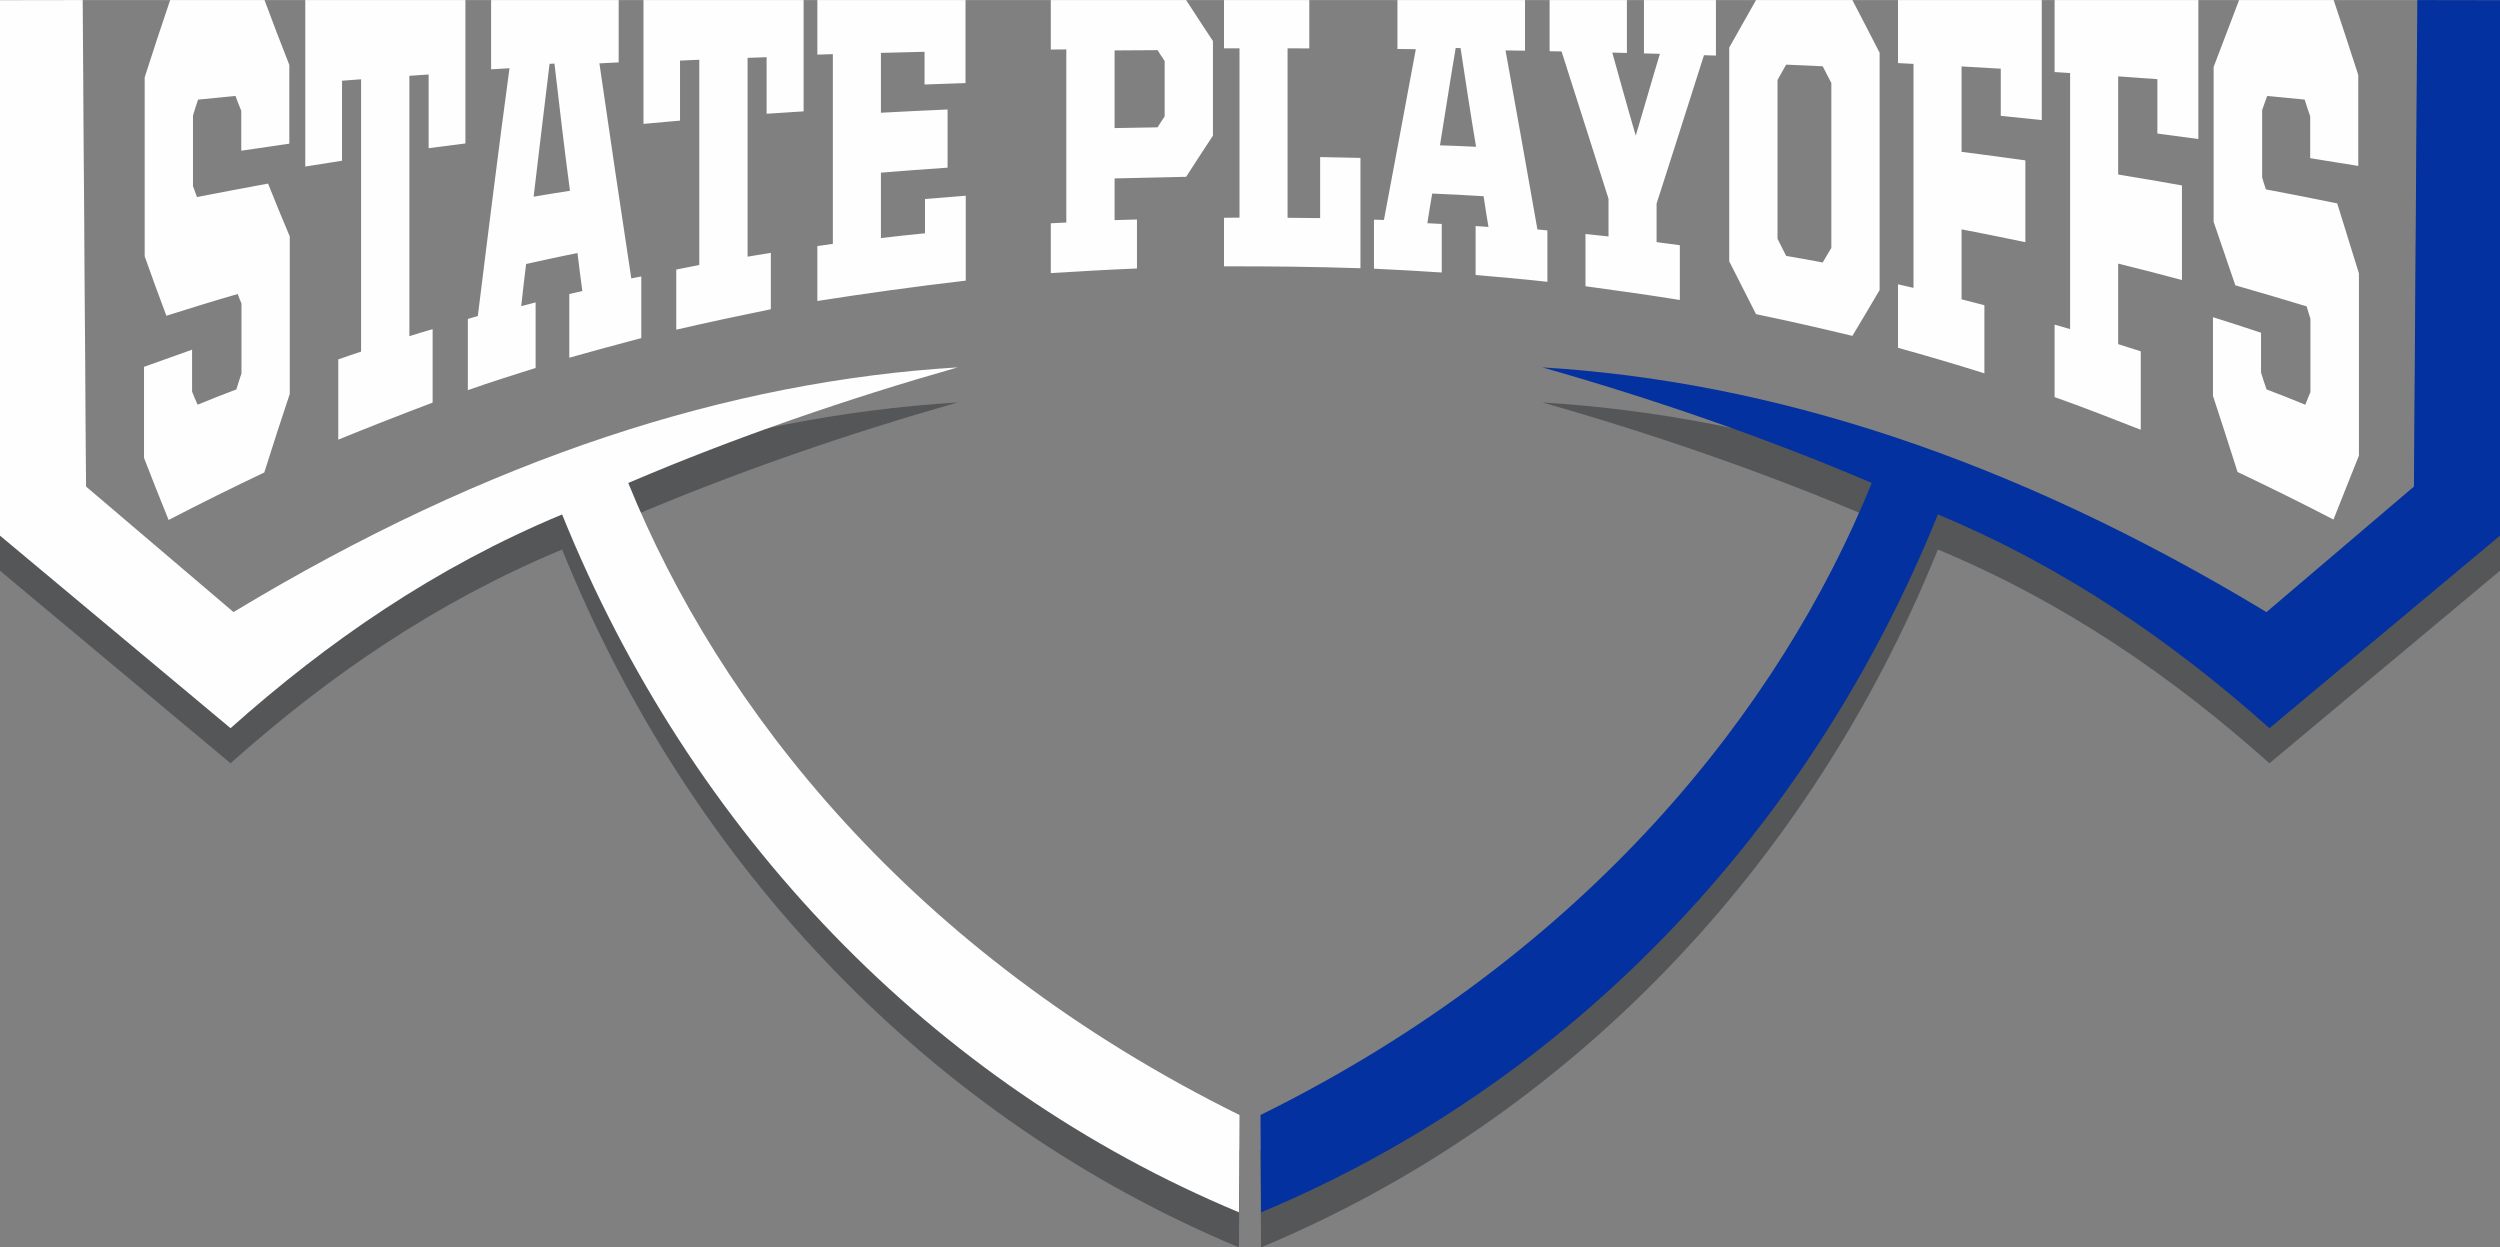 <?xml version="1.0" encoding="UTF-8"?>
<!DOCTYPE svg PUBLIC "-//W3C//DTD SVG 1.1//EN" "http://www.w3.org/Graphics/SVG/1.1/DTD/svg11.dtd">
<!-- Creator: CorelDRAW -->
<svg xmlns="http://www.w3.org/2000/svg" xml:space="preserve" width="3421px" height="1707px" version="1.1" style="shape-rendering:geometricPrecision; text-rendering:geometricPrecision; image-rendering:optimizeQuality; fill-rule:evenodd; clip-rule:evenodd"
viewBox="0 0 3416.25 1704.44"
 xmlns:xlink="http://www.w3.org/1999/xlink"
 xmlns:xodm="http://www.corel.com/coreldraw/odm/2003">
 <rect x="0" y="0" width="3416.25" height="1704.44" fill="#808080" stroke="none"/>
 <defs>
  <style type="text/css">
   <![CDATA[
    .fil1 {fill:#FEFEFE}
    .fil2 {fill:#03319F}
    .fil0 {fill:#555658}
    .fil3 {fill:#FEFEFE;fill-rule:nonzero}
   ]]>
  </style>
 </defs>
 <g id="Layer_x0020_1">
  <path class="fil0" d="M0 48.11c37.67,-0.06 75.33,-0.12 113,-0.18 1.53,221.59 3.06,443.18 4.59,664.77 67.17,57.18 134.34,114.36 201.51,171.55 350.61,-211.87 678.83,-315.56 989.49,-334.38 -149.8,42.59 -303.61,95.37 -450.08,157.93 124.12,306.14 386.31,642.01 835.26,863.69l-0.74 132.95c-419.5,-174.95 -749.22,-518.63 -924.9,-953.61 -172.86,71.9 -320.19,173.57 -453.09,292.07 -105.01,-87.7 -210.03,-175.41 -315.04,-263.11 0,-243.9 0,-487.79 0,-731.68zm3416.25 0c-37.67,-0.06 -75.33,-0.12 -113,-0.18 -1.53,221.59 -3.06,443.18 -4.59,664.77 -67.17,57.18 -134.34,114.36 -201.52,171.55 -350.6,-211.87 -678.82,-315.56 -989.48,-334.38 149.8,42.59 303.61,95.37 450.08,157.93 -124.12,306.14 -386.31,642.01 -835.26,863.69l0.74 132.95c419.5,-174.95 749.22,-518.63 924.9,-953.61 172.85,71.9 320.18,173.57 453.09,292.07 105.01,-87.7 210.02,-175.41 315.04,-263.11 0,-243.9 0,-487.79 0,-731.68z"/>
  <path class="fil1" d="M0 0.18c37.67,-0.06 75.33,-0.12 113,-0.18 1.53,221.59 3.06,443.18 4.59,664.77 67.17,57.18 134.34,114.36 201.51,171.55 350.61,-211.87 678.83,-315.56 989.49,-334.38 -149.8,42.59 -303.61,95.37 -450.08,157.93 124.12,306.14 386.31,642.01 835.26,863.69l-0.74 132.95c-419.5,-174.95 -749.22,-518.63 -924.9,-953.61 -172.86,71.9 -320.19,173.57 -453.09,292.07 -105.01,-87.7 -210.03,-175.41 -315.04,-263.11 0,-243.9 0,-487.79 0,-731.68z"/>
  <path class="fil2" d="M3416.25 0.18c-37.67,-0.06 -75.33,-0.12 -113,-0.18 -1.53,221.59 -3.06,443.18 -4.59,664.77 -67.17,57.18 -134.34,114.36 -201.52,171.55 -350.6,-211.87 -678.82,-315.56 -989.48,-334.38 149.8,42.59 303.61,95.37 450.08,157.93 -124.12,306.14 -386.31,642.01 -835.26,863.69l0.74 132.95c419.5,-174.95 749.22,-518.63 924.9,-953.61 172.85,71.9 320.18,173.57 453.09,292.07 105.01,-87.7 210.02,-175.41 315.04,-263.11 0,-243.9 0,-487.79 0,-731.68z"/>
  <path class="fil3" d="M230.4 710.44c43.59,-22.64 87.17,-44.18 130.76,-64.93 11.5,-36.32 23,-72.28 34.8,-107.29 0,-35.89 0,-71.77 0,-107.66 0,-35.89 0,-71.7 0,-107.58 -9.99,-23.73 -19.97,-47.76 -29.66,-72.21 -32.38,6.04 -64.77,12.01 -97.16,18.41 -1.81,-4.95 -3.63,-9.9 -5.44,-14.99 0,-32.1 0,-64.21 0,-96.38 2.12,-7.28 4.54,-14.48 6.96,-21.76 16.95,-1.75 33.9,-3.42 51.15,-5.03 2.42,6.85 5.14,13.54 7.87,20.24 0,18.27 0,36.4 0,54.59 21.79,-3.27 43.58,-6.47 65.68,-9.6 0,-35.89 0,-71.78 0,-107.66 -11.51,-29.05 -22.7,-58.53 -33.9,-88.59 -42.98,0 -85.96,0 -128.94,0 -11.8,34.65 -23.3,69.81 -34.81,105.55 0,40.76 0,81.6 0,122.36 0,40.76 0,81.45 0,122.22 9.69,27.58 19.68,54.66 29.67,81.23 32.38,-10.19 64.77,-20.31 97.46,-29.7 1.51,4.37 3.32,8.59 5.14,12.89 0,31.88 0,63.76 0,95.64 -2.42,7.28 -4.84,14.63 -6.96,21.84 -17.86,6.77 -35.41,13.54 -52.97,20.89 -2.72,-5.82 -5.14,-11.79 -7.56,-17.9 0,-19.08 0,-38.15 0,-57.29 -22.1,7.86 -43.89,15.72 -65.68,23.44 0,41.49 0,82.98 0,124.47 11.2,28.9 22.39,57.14 33.59,84.8zm231.85 -109.77c42.97,-17.54 85.95,-34.35 128.93,-50.59 0,-33.41 0,-66.89 0,-100.38 -10.59,2.99 -21.19,6.19 -31.78,9.61 0,-59.25 0,-118.57 0,-177.9 0,-59.25 0,-118.57 0,-177.9 8.78,-0.66 17.56,-1.31 26.33,-1.82 0,33.56 0,67.19 0,100.74 16.65,-2.18 33.3,-4.29 50.25,-6.48 0,-32.68 0,-65.29 0,-97.97 0,-32.61 0,-65.22 0,-97.98 -72.95,0 -145.89,0 -218.83,0 0,38 0,75.85 0,113.77 0,37.93 0,75.78 0,113.7 16.65,-2.62 33.29,-5.24 50.24,-7.93 0,-36.4 0,-72.87 0,-109.33 8.48,-0.66 17.25,-1.31 26.03,-1.97 0,62.09 0,124.11 0,186.13 0,62.02 0,124.03 0,186.05 -10.59,3.42 -20.88,6.99 -31.17,10.63 0,36.54 0,73.15 0,109.62zm177.06 -67.62c30.87,-10.92 61.74,-20.6 92.61,-30.35 0,-29.85 0,-59.69 0,-89.54 -6.66,1.75 -13.32,3.5 -19.67,5.1 2.12,-19.22 4.24,-38.36 6.66,-57.58 23.3,-5.24 46.61,-10.33 70.22,-15.07 2.12,17.4 4.23,34.72 6.65,52.05 -6.05,1.31 -12.1,2.69 -17.85,4 0,29.05 0,58.09 0,87.06 32.69,-9.1 65.37,-18.2 98.36,-26.79 0,-28.02 0,-56.19 0,-84.29 -4.54,0.87 -9.08,1.75 -13.62,2.69 -7.26,-47.97 -14.56,-96.29 -21.79,-145 -7.29,-49.12 -14.53,-98.77 -21.79,-148.85 8.78,-0.44 17.55,-0.88 26.33,-1.31 0,-28.39 0,-56.78 0,-85.17 -58.11,0 -116.22,0 -174.33,0 0,31.59 0,63.11 0,94.63 8.17,-0.51 16.64,-1.02 25.12,-1.46 -7.27,55.18 -14.86,110.86 -21.8,166.99 -6.98,56.55 -14.52,113.91 -21.48,171.64 -4.54,1.31 -9.08,2.69 -13.62,3.93 0,32.46 0,64.93 0,97.32zm111.68 -445.92c2.12,-0.07 4.24,-0.22 6.66,-0.36 3.33,29.33 6.96,58.45 10.29,87.49 3.32,28.97 7.26,57.73 10.9,86.33 -16.65,2.55 -33.3,5.32 -49.64,8.08 3.63,-30.57 7.25,-61.07 10.89,-91.35 3.63,-30.14 7.27,-60.2 10.9,-90.19zm173.13 363.3c42.97,-10.04 85.95,-19.07 129.23,-27.95 0,-25.62 0,-51.39 0,-77.08 -10.59,1.67 -21.18,3.49 -31.78,5.24 0,-45.21 0,-90.56 0,-135.76 0,-45.28 0,-90.55 0,-135.9 8.48,-0.29 17.26,-0.66 26.03,-0.95 0,25.77 0,51.54 0,77.31 16.65,-1.09 33.6,-2.19 50.55,-3.28 0,-25.33 0,-50.66 0,-75.99 0,-25.33 0,-50.67 0,-76.07 -72.94,0 -145.89,0 -218.83,0 0,28.24 0,56.41 0,84.66 0,28.17 0,56.34 0,84.51 16.65,-1.46 33.29,-2.99 49.94,-4.44 0,-27.3 0,-54.67 0,-82.04 8.78,-0.36 17.56,-0.73 26.33,-1.16 0,46.8 0,93.53 0,140.27 0,46.73 0,93.46 0,140.19 -10.59,2.04 -21.18,4.15 -31.47,6.26 0,27.37 0,54.81 0,82.18zm192.79 -39.23c67.5,-10.56 134.99,-19.95 202.79,-27.81 0,-19.29 0,-38.65 0,-57.94 0,-19.36 0,-38.73 0,-58.09 -18.77,1.53 -37.23,2.99 -55.69,4.52 0,15.57 0,31.22 0,46.8 -20.28,1.97 -40.25,4.15 -60.23,6.55 0,-29.77 0,-59.61 0,-89.38 30.27,-2.55 60.53,-4.74 91.1,-6.85 0,-26.49 0,-52.99 0,-79.49 -30.57,1.39 -60.83,2.77 -91.1,4.44 0,-27.22 0,-54.52 0,-81.81 19.67,-0.51 39.65,-1.02 59.62,-1.46 0,14.92 0,29.77 0,44.69 18.47,-0.65 37.23,-1.31 56,-1.96 0,-18.85 0,-37.78 0,-56.63 0,-18.93 0,-37.85 0,-56.78 -67.5,0 -134.99,0 -202.49,0 0,24.9 0,49.72 0,74.54 6.97,-0.22 13.93,-0.44 21.19,-0.66 0,43.24 0,86.48 0,129.65 0,43.23 0,86.4 0,129.56 -7.26,1.1 -14.22,2.04 -21.19,3.06 0,25.04 0,50.08 0,75.05zm319.02 -38.07c39.04,-2.4 78.39,-4.81 117.73,-6.33 0,-22.28 0,-44.63 0,-66.97 -10.29,0.29 -20.58,0.65 -30.57,0.87 0,-19 0,-38 0,-56.99 32.39,-0.73 65.08,-1.53 97.76,-2.19 12.11,-18.78 24.22,-37.49 36.63,-56.27 0,-21.54 0,-43.09 0,-64.56 0,-21.55 0,-43.17 0,-64.71 -12.41,-18.64 -24.52,-37.27 -36.63,-55.98 -61.74,0 -123.48,0 -184.92,0 0,22.57 0,45.13 0,67.62 6.96,-0.07 13.92,-0.14 21.18,-0.21 0,39.45 0,78.9 0,118.28 0,39.45 0,78.83 0,118.29 -7.26,0.43 -14.22,0.72 -21.18,1.02 0,22.78 0,45.49 0,68.13zm87.16 -198.21c0,-17.69 0,-35.38 0,-52.99 0,-17.69 0,-35.45 0,-53.14 19.37,-0.07 39.05,-0.22 58.72,-0.37 3.03,4.95 6.36,9.9 9.69,14.78 0,25.26 0,50.52 0,75.7 -3.33,5.03 -6.66,10.05 -9.69,15 -19.67,0.36 -39.35,0.65 -58.72,1.02zm149.52 188.96c62.05,-0.22 124.09,0.51 186.44,2.55 0,-25.04 0,-50.22 0,-75.34 0,-25.11 0,-50.3 0,-75.41 -18.46,-0.36 -36.92,-0.8 -55.08,-1.16 0,27.8 0,55.61 0,83.41 -14.83,-0.07 -29.66,-0.21 -44.49,-0.43 0,-38.58 0,-77.16 0,-115.74 0,-38.58 0,-77.16 0,-115.81 9.68,0.07 19.67,0.07 29.66,0.07 0,-21.98 0,-43.96 0,-66.02 -39.05,0 -77.79,0 -116.53,0 0,21.98 0,43.97 0,65.95 6.96,0 13.92,0 21.19,0 0,38.58 0,77.16 0,115.74 0,38.5 0,77.08 0,115.59 -7.27,0.07 -14.23,0.15 -21.19,0.22 0,22.13 0,44.33 0,66.38zm204.91 3.21c30.87,1.31 61.74,3.2 92.61,5.17 0,-22.06 0,-44.19 0,-66.32 -6.66,-0.36 -13.32,-0.73 -19.67,-1.02 2.12,-13.46 4.24,-27 6.66,-40.54 23.3,0.94 46.61,2.18 70.22,3.64 2.11,13.97 4.23,28.02 6.65,42 -6.05,-0.44 -11.8,-0.8 -17.55,-1.24 0,22.28 0,44.62 0,66.9 32.69,2.83 65.38,5.67 98.06,9.31 0,-23.36 0,-46.8 0,-70.24 -4.54,-0.44 -9.08,-0.95 -13.62,-1.31 -7.26,-41.2 -14.51,-82.26 -21.79,-123.09 -7.24,-40.62 -14.53,-81.16 -21.79,-121.56 8.78,0.14 17.55,0.22 26.63,0.36 0,-23 0,-46.07 0,-69.15 -58.11,0 -116.22,0 -174.33,0 0,22.27 0,44.55 0,66.82 8.17,0.08 16.64,0.15 25.12,0.29 -7.26,39.09 -14.52,78.11 -21.79,117.05 -7.25,38.8 -14.53,77.53 -21.79,116.32 -4.54,-0.14 -9.08,-0.29 -13.62,-0.36 0,22.35 0,44.69 0,66.97zm111.68 -301.58c2.12,0 4.24,0.08 6.66,0.08 3.33,22.42 6.97,44.84 10.29,67.26 3.33,22.49 7.26,45.05 10.9,67.62 -16.65,-0.8 -33,-1.46 -49.34,-1.97 3.33,-22.05 7.27,-44.18 10.59,-66.31 3.34,-22.2 7.27,-44.4 10.9,-66.68zm177.36 325.53c42.98,5.75 85.96,11.93 128.94,18.77 0,-24.89 0,-49.86 0,-74.82 -10.6,-1.53 -21.19,-2.92 -31.78,-4.23 0,-17.54 0,-35.15 0,-52.7 10.59,-33.19 21.54,-66.51 32.08,-100.09 10.64,-33.89 21.79,-68.05 32.69,-102.63 5.45,0.22 10.89,0.36 16.34,0.51 0,-25.26 0,-50.52 0,-75.85 -32.99,0 -65.68,0 -98.36,0 0,24.31 0,48.63 0,72.86 7.26,0.22 14.52,0.44 21.79,0.59 -5.75,18.85 -11.19,37.63 -16.65,56.27 -5.44,18.56 -10.89,37.12 -16.34,55.53 -5.45,-19.07 -11.19,-38.14 -16.35,-57.06 -5.13,-18.86 -10.59,-37.71 -15.73,-56.42 6.65,0.15 13.31,0.37 19.97,0.51 0,-24.09 0,-48.19 0,-72.28 -35.41,0 -70.52,0 -105.63,0 0,23.29 0,46.59 0,69.88 5.45,0.07 10.9,0.22 16.34,0.29 10.6,32.98 21.21,66.16 31.78,99.58 10.62,33.55 21.49,67.48 32.39,101.76 0,17.18 0,34.36 0,51.47 -10.59,-1.24 -21.19,-2.33 -31.48,-3.28 0,23.8 0,47.6 0,71.34zm233.06 38.14c43.88,9.17 87.77,19.07 131.66,29.7 12.41,-20.6 24.81,-41.57 37.22,-62.6 0,-54.01 0,-108.1 0,-162.11 0,-54.01 0,-108.09 0,-162.18 -12.41,-24.31 -24.81,-48.26 -37.22,-71.99 -43.89,0 -87.78,0 -131.66,0 -12.41,21.91 -24.52,43.53 -36.63,64.86 0,48.7 0,97.39 0,146.09 0,48.7 0,97.39 0,146.09 12.11,23.59 24.22,47.68 36.63,72.14zm41.16 -79.56c-3.94,-7.86 -7.87,-15.65 -11.81,-23.44 0,-36.11 0,-72.36 0,-108.46 0,-36.11 0,-72.36 0,-108.53 3.94,-6.92 7.87,-13.91 11.81,-20.97 16.65,0.73 33.29,1.46 49.94,2.26 3.93,7.64 7.87,15.29 11.8,22.86 0,37.56 0,75.19 0,112.68 0,37.49 0,75.12 0,112.61 -3.93,6.77 -7.87,13.32 -11.8,19.94 -16.65,-3.2 -33.29,-6.12 -49.94,-8.95zm152.84 125.56c39.35,10.92 78.7,22.49 118.05,34.87 0,-31.01 0,-62.02 0,-93.1 -10.6,-2.7 -20.89,-5.39 -31.18,-8.01 0,-31.81 0,-63.76 0,-95.65 29.06,5.68 58.11,11.43 87.17,17.55 0,-37.27 0,-74.54 0,-111.81 -29.06,-4.08 -58.11,-7.86 -87.17,-11.65 0,-38.87 0,-77.74 0,-116.68 17.86,1.02 35.72,2.04 53.57,3.06 0,21.47 0,42.94 0,64.42 18.46,1.81 37.23,3.85 56,5.82 0,-27.3 0,-54.59 0,-81.89 0,-27.3 0,-54.74 0,-82.11 -65.68,0 -131.06,0 -196.44,0 0,28.75 0,57.43 0,86.11 6.97,0.37 13.93,0.73 21.19,1.09 0,51.03 0,102.06 0,153.08 0,51.03 0,101.99 0,153.01 -7.26,-1.67 -14.22,-3.27 -21.19,-4.88 0,28.97 0,57.95 0,86.77zm213.99 67.33c39.04,13.83 78.39,29.26 117.74,44.7 0,-35.67 0,-71.41 0,-107.23 -10.29,-3.2 -20.58,-6.55 -30.87,-9.82 0,-36.69 0,-73.37 0,-110.06 29.05,7.13 58.11,14.63 87.16,22.49 0,-43.09 0,-86.18 0,-129.28 -29.05,-5.24 -58.11,-10.19 -87.16,-14.92 0,-44.62 0,-89.39 0,-134.15 17.85,1.31 35.71,2.55 53.57,3.86 0,24.82 0,49.57 0,74.31 18.46,2.48 37.23,4.96 55.99,7.43 0,-31.59 0,-63.26 0,-94.85 0,-31.59 0,-63.33 0,-94.99 -65.68,0 -131.05,0 -196.43,0 0,32.83 0,65.59 0,98.34 6.96,0.44 13.92,0.88 21.19,1.38 0,58.31 0,116.69 0,174.99 0,58.31 0,116.62 0,174.92 -7.27,-2.18 -14.23,-4.15 -21.19,-6.11 0,32.97 0,66.02 0,98.99zm250 102.35c43.59,20.74 87.17,42.22 131.06,65 11.5,-28.61 23,-57.8 34.81,-87.42 0,-41.49 0,-82.98 0,-124.48 0,-41.49 0,-82.98 0,-124.47 -9.99,-32.25 -19.98,-64.2 -29.67,-95.65 -32.68,-6.62 -65.07,-13.17 -97.46,-19.14 -1.81,-5.46 -3.63,-10.92 -5.14,-16.3 0,-30.65 0,-61.29 0,-91.94 2.12,-6.48 4.54,-12.88 6.96,-19.44 16.95,1.61 33.9,3.21 51.15,4.96 2.42,7.56 4.84,15.21 7.57,22.85 0,19.14 0,38.22 0,57.21 21.79,3.57 43.58,7.07 65.68,10.63 0,-41.42 0,-82.91 0,-124.32 -11.2,-34.65 -22.4,-68.72 -33.6,-102.35 -43.28,0 -86.26,0 -129.24,0 -11.8,31.01 -23.3,61.44 -34.8,91.35 0,35.31 0,70.68 0,105.91 0,35.24 0,70.54 0,105.77 9.68,28.39 19.67,57.43 29.66,86.77 32.38,9.39 64.77,18.7 97.46,28.75 1.51,5.53 3.32,11.14 5.14,16.74 0,33.48 0,66.97 0,100.45 -2.42,5.75 -4.84,11.5 -6.96,17.25 -17.86,-7.42 -35.41,-14.26 -52.97,-20.96 -2.72,-7.64 -5.14,-15.29 -7.56,-22.93 0,-18.2 0,-36.32 0,-54.52 -22.1,-7.28 -43.89,-14.41 -65.68,-21.25 0,35.81 0,71.7 0,107.58 11.2,33.92 22.4,68.72 33.59,103.95z"/>
 </g>
</svg>
